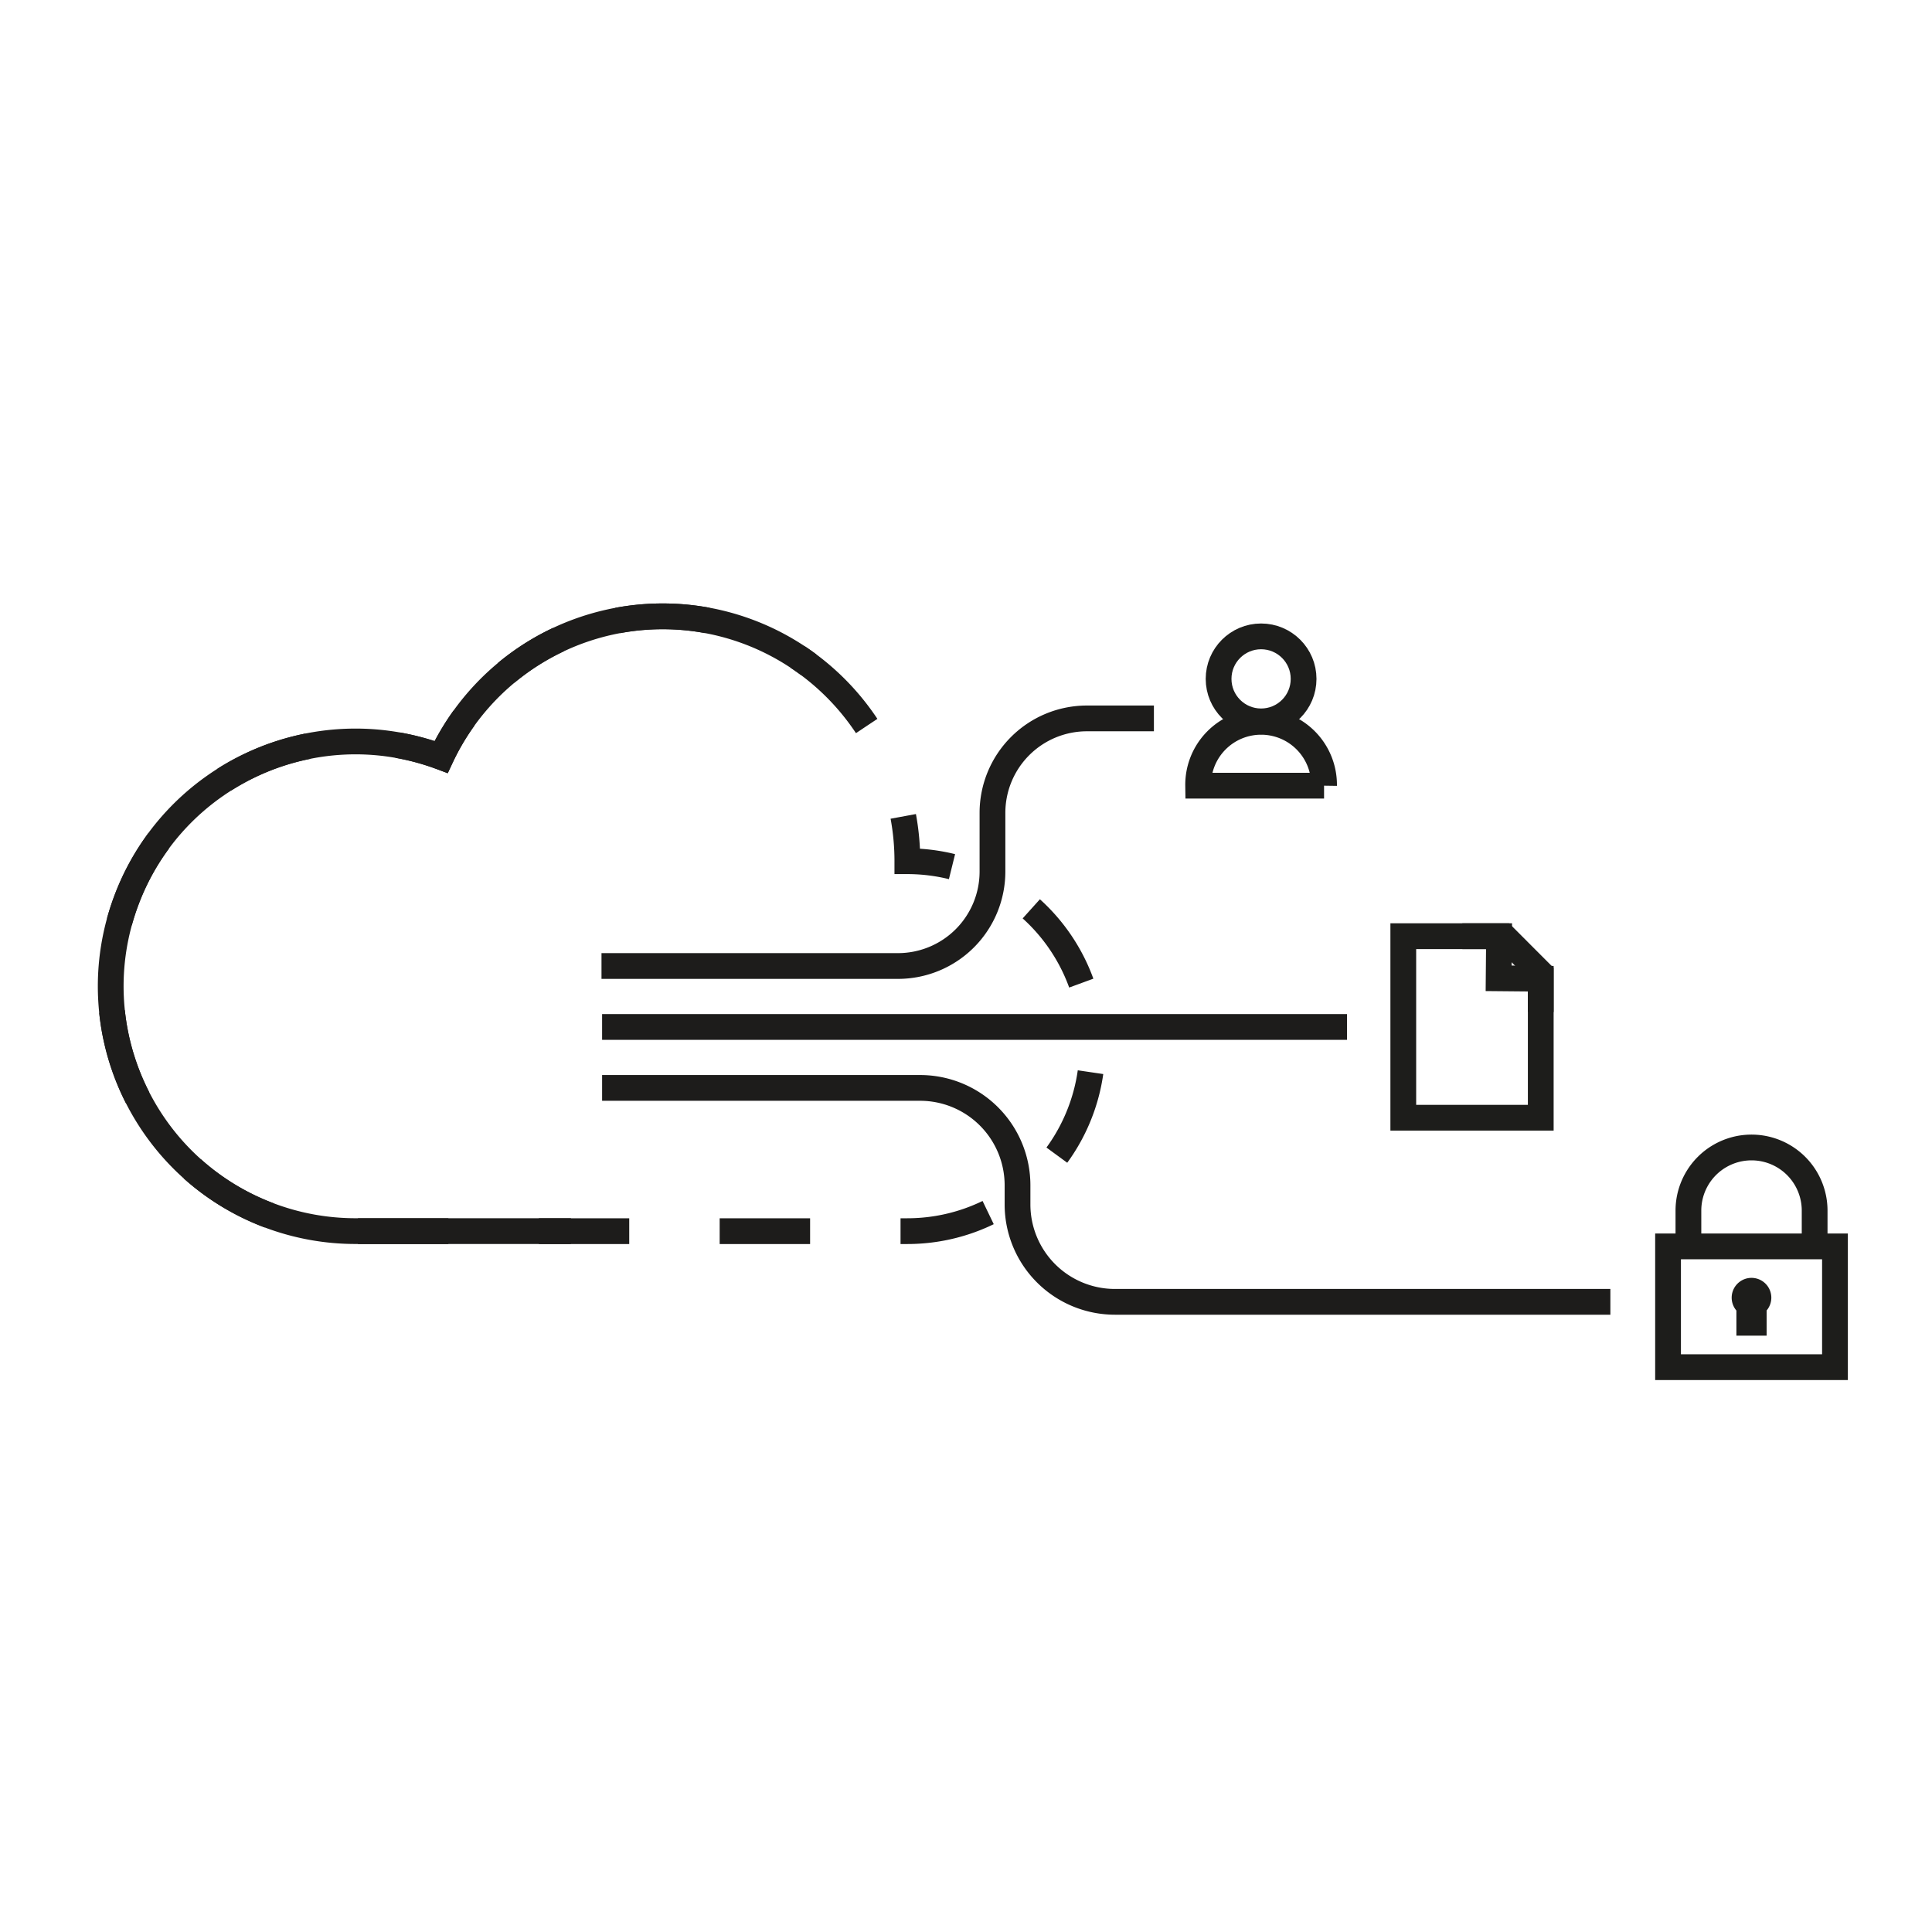 <svg id="Layer_1" data-name="Layer 1" xmlns="http://www.w3.org/2000/svg" viewBox="0 0 1500 1500"><title>DBD</title><g id="cloud_1_" data-name="cloud (1)"><g id="cloud_1_2" data-name="cloud (1)"><path d="M549.16,481.7a191.07,191.07,0,0,0-34.81-3.18h0a190.37,190.37,0,0,0-34.81,3.23" style="fill:none;stroke:#1d1c1b;stroke-miterlimit:10;stroke-width:20px"/><path d="M433.69,496.53a190.27,190.27,0,0,0-58.2,42.4" style="fill:none;stroke:#1d1c1b;stroke-miterlimit:10;stroke-width:20px;stroke-dasharray:48.297,48.297"/><path d="M360.19,557.59a190.11,190.11,0,0,0-17.7,30.14,190.9,190.9,0,0,0-33.73-9.19" style="fill:none;stroke:#1d1c1b;stroke-miterlimit:10;stroke-width:20px"/><path d="M239,579.36a189.94,189.94,0,0,0-141,120c-36.7,98.34,13.27,207.8,111.61,244.5a189.83,189.83,0,0,0,66.52,12H704.47A143.61,143.61,0,0,0,771.82,685.4" style="fill:none;stroke:#1d1c1b;stroke-miterlimit:10;stroke-width:20px;stroke-dasharray:70.213,70.213"/><path d="M739.13,672.86a144,144,0,0,0-34.66-4.21,191,191,0,0,0-3.18-34.81" style="fill:none;stroke:#1d1c1b;stroke-miterlimit:10;stroke-width:20px"/><path d="M672.88,563.66a190.86,190.86,0,0,0-87.21-71.31" style="fill:none;stroke:#1d1c1b;stroke-miterlimit:10;stroke-width:20px;stroke-dasharray:76.219,76.219"/></g></g><g id="cloud_1_3" data-name="cloud (1)"><g id="cloud_1_4" data-name="cloud (1)"><path d="M627.81,516.08a189.27,189.27,0,0,0-113.46-37.56h0A190,190,0,0,0,342.49,587.73C244.15,551,134.68,601,98,699.33s13.27,207.8,111.61,244.5a189.83,189.83,0,0,0,66.52,12H443.27" style="fill:none;stroke:#1d1c1b;stroke-miterlimit:10;stroke-width:20px"/></g></g><path d="M467,750h230.2a73.35,73.35,0,0,0,73.35-73.34V631.11a73.34,73.34,0,0,1,73.34-73.34h52" style="fill:none;stroke:#1d1c1b;stroke-miterlimit:10;stroke-width:20px"/><path d="M467.47,844.65H714.42A75.63,75.63,0,0,1,790,920.28v14.83a75.63,75.63,0,0,0,75.63,75.63h384.66" style="fill:none;stroke:#1d1c1b;stroke-miterlimit:10;stroke-width:20px"/><line x1="467.47" y1="797.33" x2="1045.8" y2="797.33" style="fill:none;stroke:#1d1c1b;stroke-miterlimit:10;stroke-width:20px"/><circle cx="979.11" cy="527.08" r="33" style="fill:none;stroke:#1d1d1b;stroke-miterlimit:10;stroke-width:20px"/><path d="M1028,610H930.24a48.88,48.88,0,1,1,97.75,0Z" style="fill:none;stroke:#1d1d1b;stroke-miterlimit:10;stroke-width:20px"/><polyline points="1135.38 726.86 1167.54 726.86 1196.24 755.62 1196.24 785.72" style="fill:none;stroke:#1d1d1b;stroke-miterlimit:10;stroke-width:20px"/><polygon points="1196.24 867.79 1089.51 867.79 1089.51 726.86 1130.09 726.86 1163.85 726.86 1163.55 759.55 1196.24 759.85 1196.24 867.79" style="fill:none;stroke:#1d1d1b;stroke-miterlimit:10;stroke-width:20px"/><path d="M1310.88,967.7V939.9a49,49,0,0,1,98,0v27.8" style="fill:none;stroke:#1d1d1b;stroke-miterlimit:10;stroke-width:20px"/><rect x="1295.07" y="967.7" width="129.6" height="93.77" style="fill:none;stroke:#1d1d1b;stroke-miterlimit:10;stroke-width:20px"/><path d="M1365.25,1007.53a5.39,5.39,0,1,0-7.11,5.1V1027h3.46v-14.39A5.39,5.39,0,0,0,1365.25,1007.53Z" style="fill:none;stroke:#1d1d1b;stroke-miterlimit:10;stroke-width:20px"/></svg>